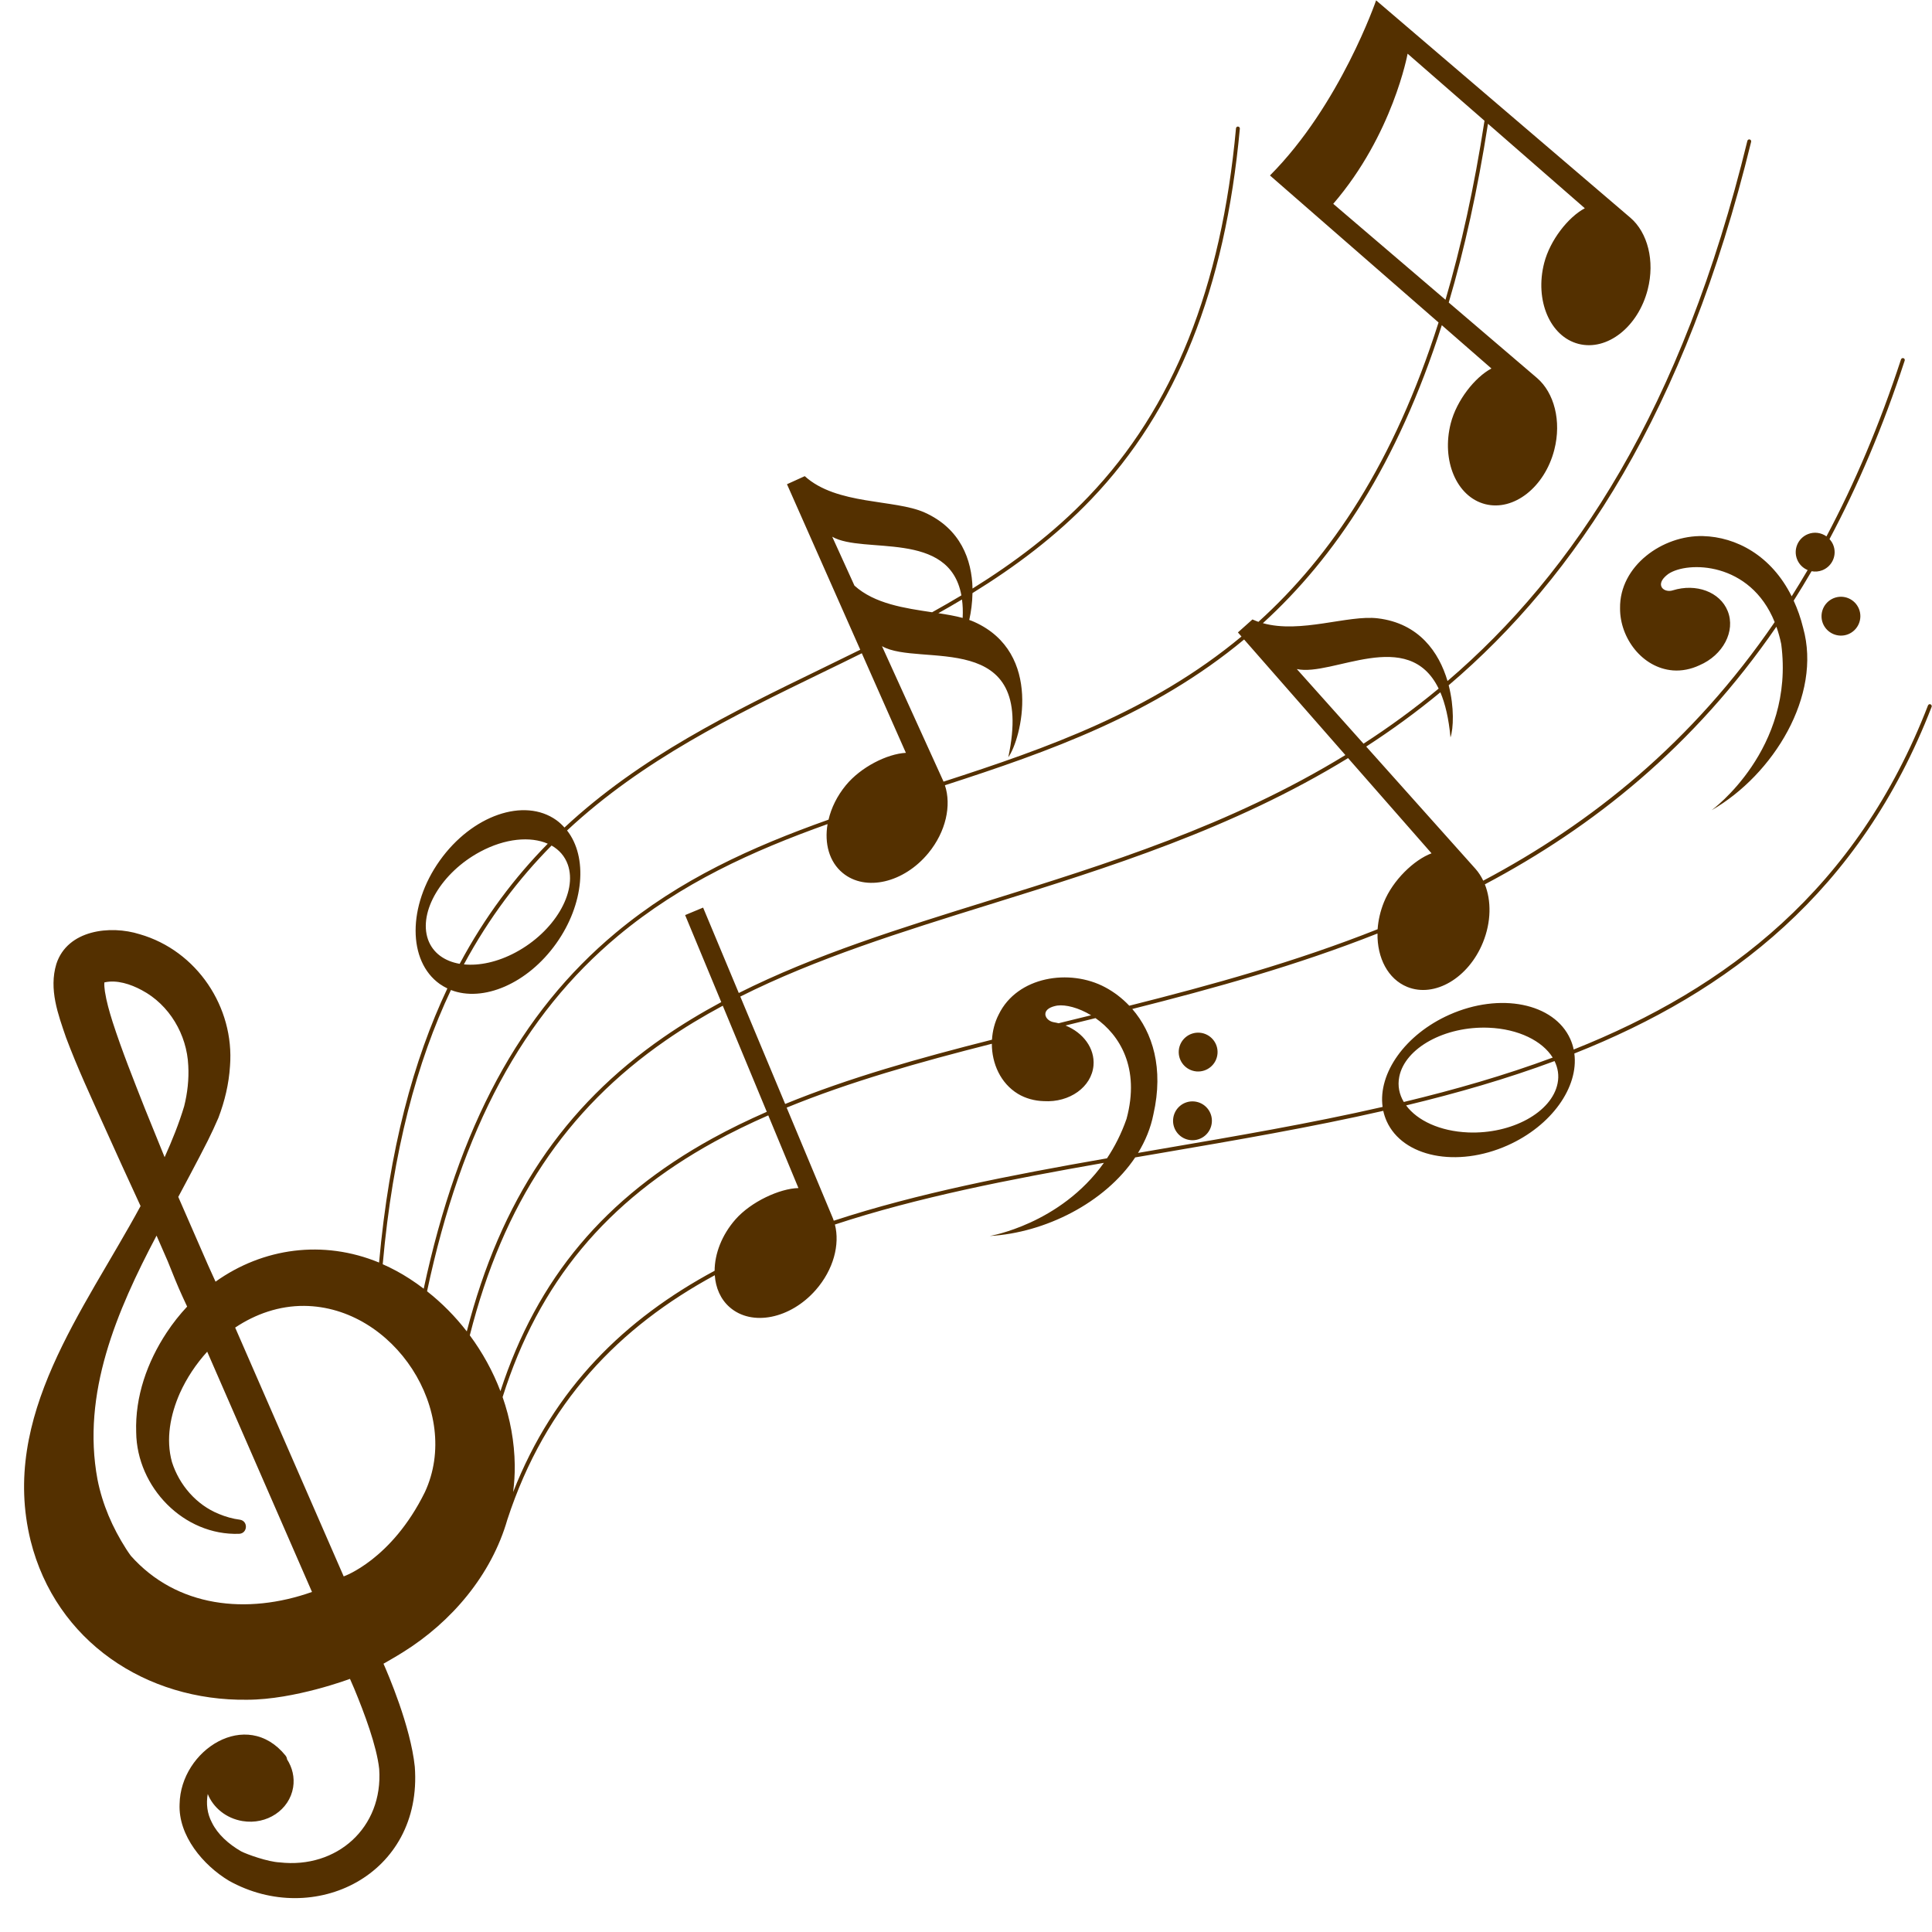 <?xml version="1.0" encoding="UTF-8"?> <svg xmlns="http://www.w3.org/2000/svg" xmlns:xlink="http://www.w3.org/1999/xlink" width="500" zoomAndPan="magnify" viewBox="0 0 375 375" height="500" preserveAspectRatio="xMidYMid meet" version="1.0"><path fill="#543000" d="M 236.316 204.516 C 236.141 206.594 234.328 208.129 232.25 207.965 C 230.172 207.789 228.637 205.977 228.801 203.898 C 228.977 201.82 230.789 200.285 232.867 200.449 C 234.945 200.621 236.488 202.445 236.316 204.516 Z M 231.77 213.789 C 229.691 213.617 227.875 215.16 227.703 217.238 C 227.531 219.316 229.074 221.133 231.152 221.305 C 233.23 221.477 235.043 219.934 235.215 217.855 C 235.391 215.785 233.848 213.965 231.77 213.789 Z M 355.914 116.105 C 353.988 116.891 353.055 119.082 353.828 121.016 C 354.613 122.941 356.805 123.875 358.738 123.102 C 360.664 122.316 361.598 120.129 360.824 118.191 C 360.039 116.258 357.852 115.324 355.914 116.105 Z M 374.926 137.203 C 361.027 173.105 335.699 192.531 305.578 204.484 C 306.445 210.98 301.203 218.488 292.621 222.32 C 282.773 226.711 272.266 224.594 269.141 217.602 C 268.855 216.953 268.637 216.289 268.492 215.613 C 254.406 218.82 239.914 221.305 225.535 223.766 C 223.805 224.059 222.07 224.359 220.34 224.652 C 214.438 233.477 202.828 239.305 192.102 239.906 C 192.102 239.906 205.758 237.648 214.266 225.707 C 195.895 228.922 178.098 232.402 162.055 237.68 C 163.055 241.562 161.781 246.449 158.348 250.371 C 153.426 255.996 145.934 257.5 141.629 253.73 C 139.852 252.18 138.91 249.965 138.738 247.52 C 120.262 257.547 105.926 272.152 98.473 294.965 C 95.395 305.668 87.68 314.816 78.16 320.727 C 76.777 321.602 74.434 322.926 74.434 322.926 C 75.258 324.785 79.691 335.016 80.512 342.922 C 82.078 363.973 60.906 374.219 44.457 365.062 C 39.449 362.066 34.586 356.309 34.859 350.172 C 35.039 339.668 47.867 331.402 55.426 340.762 C 55.605 340.992 55.695 341.242 55.719 341.492 C 56.742 343.078 57.211 344.984 56.895 346.934 C 56.172 351.316 51.781 354.238 47.078 353.469 C 43.891 352.949 41.391 350.863 40.324 348.215 C 39.992 350.059 40.195 352 41.137 353.77 C 42.25 356.035 44.344 357.926 46.82 359.355 C 47.98 359.949 52.047 361.395 54.289 361.488 C 65.363 362.758 74.398 354.75 73.602 343.359 C 73.125 338.91 70.707 332.465 68.758 327.773 L 67.93 325.867 C 67.93 325.867 57.211 329.902 48.012 329.918 C 28.383 330.199 10.832 318.59 5.941 299.043 C 0 274.848 16.254 254.469 27.285 234.094 C 24.852 228.832 22.449 223.57 20.176 218.504 C 17.617 212.828 15.035 207.301 12.82 201.391 C 11.277 196.891 9.449 192.031 10.938 187.102 C 13.094 180.477 21.391 179.535 27.102 181.328 C 38.223 184.52 45.527 195.512 44.645 206.902 C 44.426 210.387 43.621 213.746 42.387 216.984 C 41.762 218.441 41.039 219.988 40.34 221.395 C 38.629 224.812 34.602 232.32 34.602 232.32 L 40.391 245.582 C 41.25 247.488 41.836 248.77 41.836 248.77 C 51.035 242.211 62.707 240.578 73.578 245.062 C 75.559 223.074 80.246 205.773 86.836 191.852 C 86.324 191.605 85.824 191.316 85.352 190.988 C 79.109 186.543 79.109 175.816 85.359 167.039 C 91.609 158.254 101.742 154.734 107.984 159.184 C 108.57 159.605 109.09 160.098 109.562 160.625 C 124.328 146.867 141.906 138.324 159.223 129.906 C 161.797 128.656 164.387 127.391 166.977 126.113 L 152.754 93.988 L 156.203 92.422 C 162.406 98.066 173.664 96.871 179.469 99.477 C 186.461 102.617 188.645 108.668 188.766 114.238 C 196.859 109.203 204.531 103.445 211.281 96.383 C 227.711 79.203 237.074 55.824 239.906 24.906 C 239.93 24.695 240.109 24.543 240.312 24.566 C 240.516 24.59 240.676 24.77 240.652 24.973 C 237.797 56.066 228.371 79.594 211.816 96.902 C 204.898 104.137 197.047 110 188.758 115.121 C 188.727 116.973 188.484 118.758 188.133 120.332 C 188.473 120.449 188.801 120.578 189.109 120.715 C 202.535 126.746 198.227 143.496 195.707 146.988 C 201.141 121.68 178.457 129.605 171.191 125.418 L 183.074 151.559 C 183.098 151.613 183.109 151.664 183.133 151.719 C 203.25 145.211 223.457 138.098 240.969 123.547 L 240.277 122.754 L 243.098 120.234 C 243.477 120.406 243.867 120.555 244.258 120.699 C 258.375 107.93 270.547 89.84 279.223 62.594 L 246.5 34.059 C 260.121 20.402 267.102 0.07 267.102 0.07 L 316.48 42.281 C 319.785 45.133 321.254 50.609 319.816 56.211 C 317.957 63.453 311.949 68.172 306.398 66.75 C 300.852 65.328 297.863 58.293 299.723 51.051 C 300.867 46.602 304.402 42.129 307.613 40.422 L 288.812 24.023 C 286.793 36.945 284.234 48.453 281.199 58.723 L 298.352 73.383 C 301.656 76.234 303.125 81.707 301.688 87.309 C 299.828 94.551 293.82 99.273 288.27 97.852 C 282.723 96.426 279.734 89.395 281.594 82.152 C 282.738 77.703 286.273 73.23 289.484 71.523 L 279.852 63.121 C 271.203 90.148 259.129 108.188 245.125 120.957 C 252.465 123.02 261.641 119.32 267.418 120.016 C 275.441 120.977 279.32 126.617 280.961 132.188 C 305.504 111.191 326.477 79.328 339.164 27.344 C 339.215 27.141 339.418 27.02 339.617 27.066 C 339.82 27.117 339.938 27.32 339.895 27.52 C 327.109 79.91 305.941 111.93 281.188 133.008 C 282.293 137.293 282.121 141.395 281.539 143.129 C 281.199 139.445 280.516 136.586 279.574 134.371 C 274.891 138.25 270.082 141.734 265.18 144.91 L 286.395 168.648 C 286.992 169.32 287.488 170.094 287.895 170.938 C 308.914 159.789 328.434 144.18 344.465 120.75 C 339.715 108.969 327.539 108.879 323.82 111.402 C 322.828 112.133 322.105 113.043 322.504 113.914 C 322.73 114.367 323.152 114.562 323.535 114.645 C 323.91 114.73 324.309 114.707 324.688 114.586 C 329.203 113.18 333.855 114.879 335.348 118.613 C 336.906 122.508 334.449 127.168 329.852 129.133 C 328.238 129.891 326.434 130.262 324.707 130.125 C 318.746 129.645 314.41 123.824 314.453 118.062 C 314.328 109.844 322.715 103.844 330.566 104.055 C 336.957 104.227 343.801 107.789 347.762 115.746 C 348.816 114.082 349.848 112.379 350.863 110.648 C 349.969 110.273 349.215 109.559 348.824 108.586 C 348.039 106.66 348.973 104.461 350.91 103.676 C 352.152 103.172 353.5 103.391 354.516 104.113 C 359.926 93.934 364.793 82.551 368.984 69.762 C 369.051 69.566 369.262 69.461 369.457 69.52 C 369.656 69.586 369.766 69.797 369.699 69.992 C 365.477 82.898 360.566 94.379 355.102 104.641 C 355.395 104.965 355.652 105.332 355.824 105.762 C 356.609 107.691 355.676 109.887 353.738 110.672 C 353.047 110.949 352.316 111.004 351.625 110.875 C 350.488 112.824 349.328 114.738 348.152 116.59 C 348.883 118.184 349.516 119.93 349.988 121.875 C 353.656 135.004 344.23 150.348 332.23 157.258 C 332.23 157.258 348.43 145.461 345.734 125.012 C 345.488 123.801 345.164 122.68 344.797 121.641 C 328.738 144.973 309.215 160.531 288.211 171.652 C 289.477 174.844 289.453 178.941 287.848 182.906 C 285.039 189.844 278.453 193.711 273.145 191.559 C 269.395 190.039 267.297 185.918 267.371 181.191 C 251.688 187.395 235.578 191.859 219.773 195.844 C 223.734 200.414 225.902 207.359 223.879 216.273 C 223.352 218.949 222.312 221.461 220.891 223.781 C 222.395 223.523 223.902 223.262 225.414 223.004 C 239.793 220.543 254.285 218.066 268.363 214.852 C 267.461 208.34 272.707 200.805 281.312 196.965 C 291.16 192.574 301.672 194.691 304.797 201.684 C 305.09 202.34 305.309 203.016 305.449 203.711 C 335.348 191.809 360.453 172.496 374.223 136.922 C 374.301 136.727 374.52 136.629 374.715 136.707 C 374.902 136.797 375 137.016 374.926 137.203 Z M 280.57 58.184 C 283.594 47.906 286.141 36.379 288.141 23.438 L 273.215 10.422 C 273.215 10.422 270.367 26.117 258.781 39.562 Z M 261.656 147.148 C 239.242 160.887 215.102 168.402 192.199 175.523 C 174.941 180.891 158.41 186.039 143.691 193.434 L 152.402 214.281 C 164.75 209.219 178.316 205.402 192.543 201.805 C 192.648 200.102 193.07 198.426 193.848 196.918 C 197.43 189.52 207.625 187.93 214.535 191.641 C 216.223 192.543 217.801 193.742 219.195 195.211 C 235.195 191.184 251.516 186.672 267.395 180.363 C 267.516 178.648 267.914 176.863 268.621 175.109 C 270.344 170.855 274.457 166.895 277.859 165.629 Z M 206.285 198.41 C 208.105 197.965 209.941 197.512 211.781 197.062 C 209.332 195.578 206.84 194.961 205.207 195.18 C 203.996 195.391 202.934 195.879 202.902 196.828 C 202.902 197.332 203.191 197.703 203.5 197.949 C 203.801 198.199 204.168 198.348 204.551 198.418 C 204.867 198.469 205.176 198.539 205.477 198.613 C 205.742 198.539 206.004 198.469 206.285 198.41 Z M 97.133 270.027 C 104.285 248.09 117.422 232.453 138.285 220.965 C 141.672 219.098 145.195 217.398 148.832 215.801 L 140.289 195.211 C 136.457 197.273 132.75 199.492 129.215 201.949 C 109.797 215.395 97.668 233.629 91.188 259.188 C 93.648 262.508 95.668 266.168 97.133 270.027 Z M 251.711 129.863 L 264.66 144.348 C 269.629 141.133 274.5 137.594 279.242 133.656 C 273.324 121.512 258.594 131.391 251.711 129.863 Z M 186.723 116.363 C 185.203 117.273 183.676 118.156 182.133 119.02 C 183.824 119.277 185.43 119.555 186.852 119.938 C 186.922 118.613 186.867 117.438 186.723 116.363 Z M 180.922 118.84 C 182.832 117.777 184.73 116.688 186.605 115.566 C 184.27 102.773 167.578 107.652 161.535 104.18 L 165.848 113.668 C 169.754 117.207 175.641 118.051 180.922 118.84 Z M 107.059 164.117 C 100.695 170.555 94.938 178.098 90.043 187.184 C 93.016 187.484 96.562 186.746 100.086 184.859 C 107.578 180.844 112.109 173.219 110.211 167.82 C 109.633 166.188 108.523 164.945 107.059 164.117 Z M 89.223 187.078 C 94.129 177.895 99.918 170.27 106.32 163.762 C 102.953 162.289 98.059 162.715 93.203 165.32 C 85.715 169.336 81.18 176.961 83.078 182.359 C 84.012 184.965 86.277 186.566 89.223 187.078 Z M 74.285 245.387 C 76.047 246.164 77.785 247.09 79.488 248.195 C 80.438 248.805 81.348 249.453 82.242 250.133 C 89.012 218.602 100.93 196.551 119.523 181.047 C 131.961 170.676 145.949 164.379 160.82 159.094 C 161.352 156.805 162.477 154.496 164.184 152.418 C 167.098 148.871 172.203 146.32 175.832 146.125 L 167.277 126.797 C 164.695 128.078 162.113 129.336 159.547 130.578 C 142.281 138.965 124.773 147.48 110.066 161.195 C 114.105 166.359 113.402 175.477 107.961 183.125 C 102.398 190.941 93.762 194.586 87.527 192.16 C 80.934 206.074 76.25 223.367 74.285 245.387 Z M 28.105 215.129 C 29.383 218.277 30.672 221.441 31.953 224.609 C 33.406 221.371 34.73 218.113 35.746 214.723 C 36.387 212.18 36.695 209.438 36.543 206.84 C 36.281 200.805 32.871 195.016 27.508 192.184 C 25.332 191.008 22.645 190.145 20.305 190.676 C 20.289 190.676 20.273 190.684 20.258 190.691 C 20.207 191.195 20.289 191.859 20.363 192.445 C 20.668 194.41 21.215 196.309 21.84 198.297 C 23.648 203.906 25.922 209.582 28.105 215.129 Z M 60.559 308.996 L 40.219 262.363 C 38.035 264.766 36.219 267.508 34.902 270.43 C 33.059 274.629 32.148 279.336 33.375 283.777 C 34.789 288.227 38.102 292.082 42.477 293.855 C 43.777 294.398 45.164 294.797 46.562 294.973 C 48.199 295.227 48.078 297.613 46.438 297.711 C 35.648 298.102 26.562 288.648 26.434 278.016 C 26.199 271.062 28.578 264.359 32.359 258.633 C 33.562 256.809 34.895 255.137 36.324 253.609 C 36.039 253 35.762 252.391 35.48 251.789 C 34.473 249.621 33.523 247.211 32.555 244.801 L 30.387 239.832 C 22.645 254.504 15.824 270.465 18.918 287.141 C 19.875 292.02 21.855 296.539 24.477 300.641 C 24.77 301.102 25.078 301.543 25.395 301.98 C 34.309 312.008 47.957 313.461 60.559 308.996 Z M 59.039 253.473 C 54.207 253.438 49.613 255.031 45.645 257.684 L 66.711 305.977 C 66.711 305.977 75.984 302.785 82.469 289.625 C 89.719 274.027 76.504 253.617 59.039 253.473 Z M 90.605 258.426 C 97.164 232.988 109.352 214.785 128.785 201.332 C 132.367 198.848 136.117 196.594 139.996 194.508 L 132.984 177.617 L 136.473 176.164 L 143.398 192.742 C 158.152 185.332 174.703 180.176 191.973 174.809 C 214.785 167.707 238.824 160.223 261.137 146.559 L 241.48 124.125 C 223.895 138.738 203.605 145.875 183.406 152.418 C 184.707 156.316 183.613 161.43 180.195 165.586 C 175.445 171.359 168.008 173.098 163.582 169.453 C 160.945 167.293 159.992 163.711 160.629 159.953 C 145.988 165.188 132.227 171.426 119.992 181.621 C 101.465 197.07 89.605 219.09 82.891 250.637 C 85.781 252.91 88.371 255.535 90.605 258.426 Z M 138.707 246.652 C 138.723 243.371 140.078 239.742 142.742 236.699 C 145.77 233.246 151.348 230.684 154.977 230.602 L 149.121 216.492 C 145.512 218.074 142.012 219.777 138.648 221.621 C 117.672 233.168 104.574 248.949 97.555 271.172 C 99.031 275.398 99.852 279.848 99.914 284.371 C 99.934 286.148 99.82 287.895 99.598 289.609 C 107.555 269.328 121.34 255.996 138.707 246.652 Z M 214.867 224.828 C 216.344 222.605 217.652 220.07 218.66 217.172 C 221.348 207.25 217.27 200.84 212.637 197.617 C 210.688 198.102 208.746 198.574 206.812 199.051 C 210.25 200.434 212.531 203.484 212.246 206.805 C 211.887 210.98 207.602 214.039 202.609 213.73 C 200.824 213.684 199.051 213.203 197.574 212.309 C 194.199 210.254 192.516 206.426 192.516 202.594 C 178.391 206.172 164.93 209.973 152.688 214.988 L 161.648 236.43 C 161.715 236.594 161.773 236.77 161.836 236.941 C 178.133 231.59 196.219 228.086 214.867 224.828 Z M 272.477 213.895 C 282.406 211.508 292.102 208.723 301.379 205.277 C 299.375 202.047 294.754 199.719 288.965 199.48 C 280.473 199.133 272.695 203.402 271.594 209.012 C 271.25 210.758 271.594 212.422 272.477 213.895 Z M 301.738 205.953 C 292.488 209.395 282.828 212.18 272.926 214.559 C 275.094 217.504 279.508 219.578 284.957 219.805 C 293.449 220.152 301.227 215.883 302.328 210.273 C 302.637 208.754 302.395 207.293 301.738 205.953 Z M 301.738 205.953 " fill-opacity="1" fill-rule="nonzero"></path></svg> 